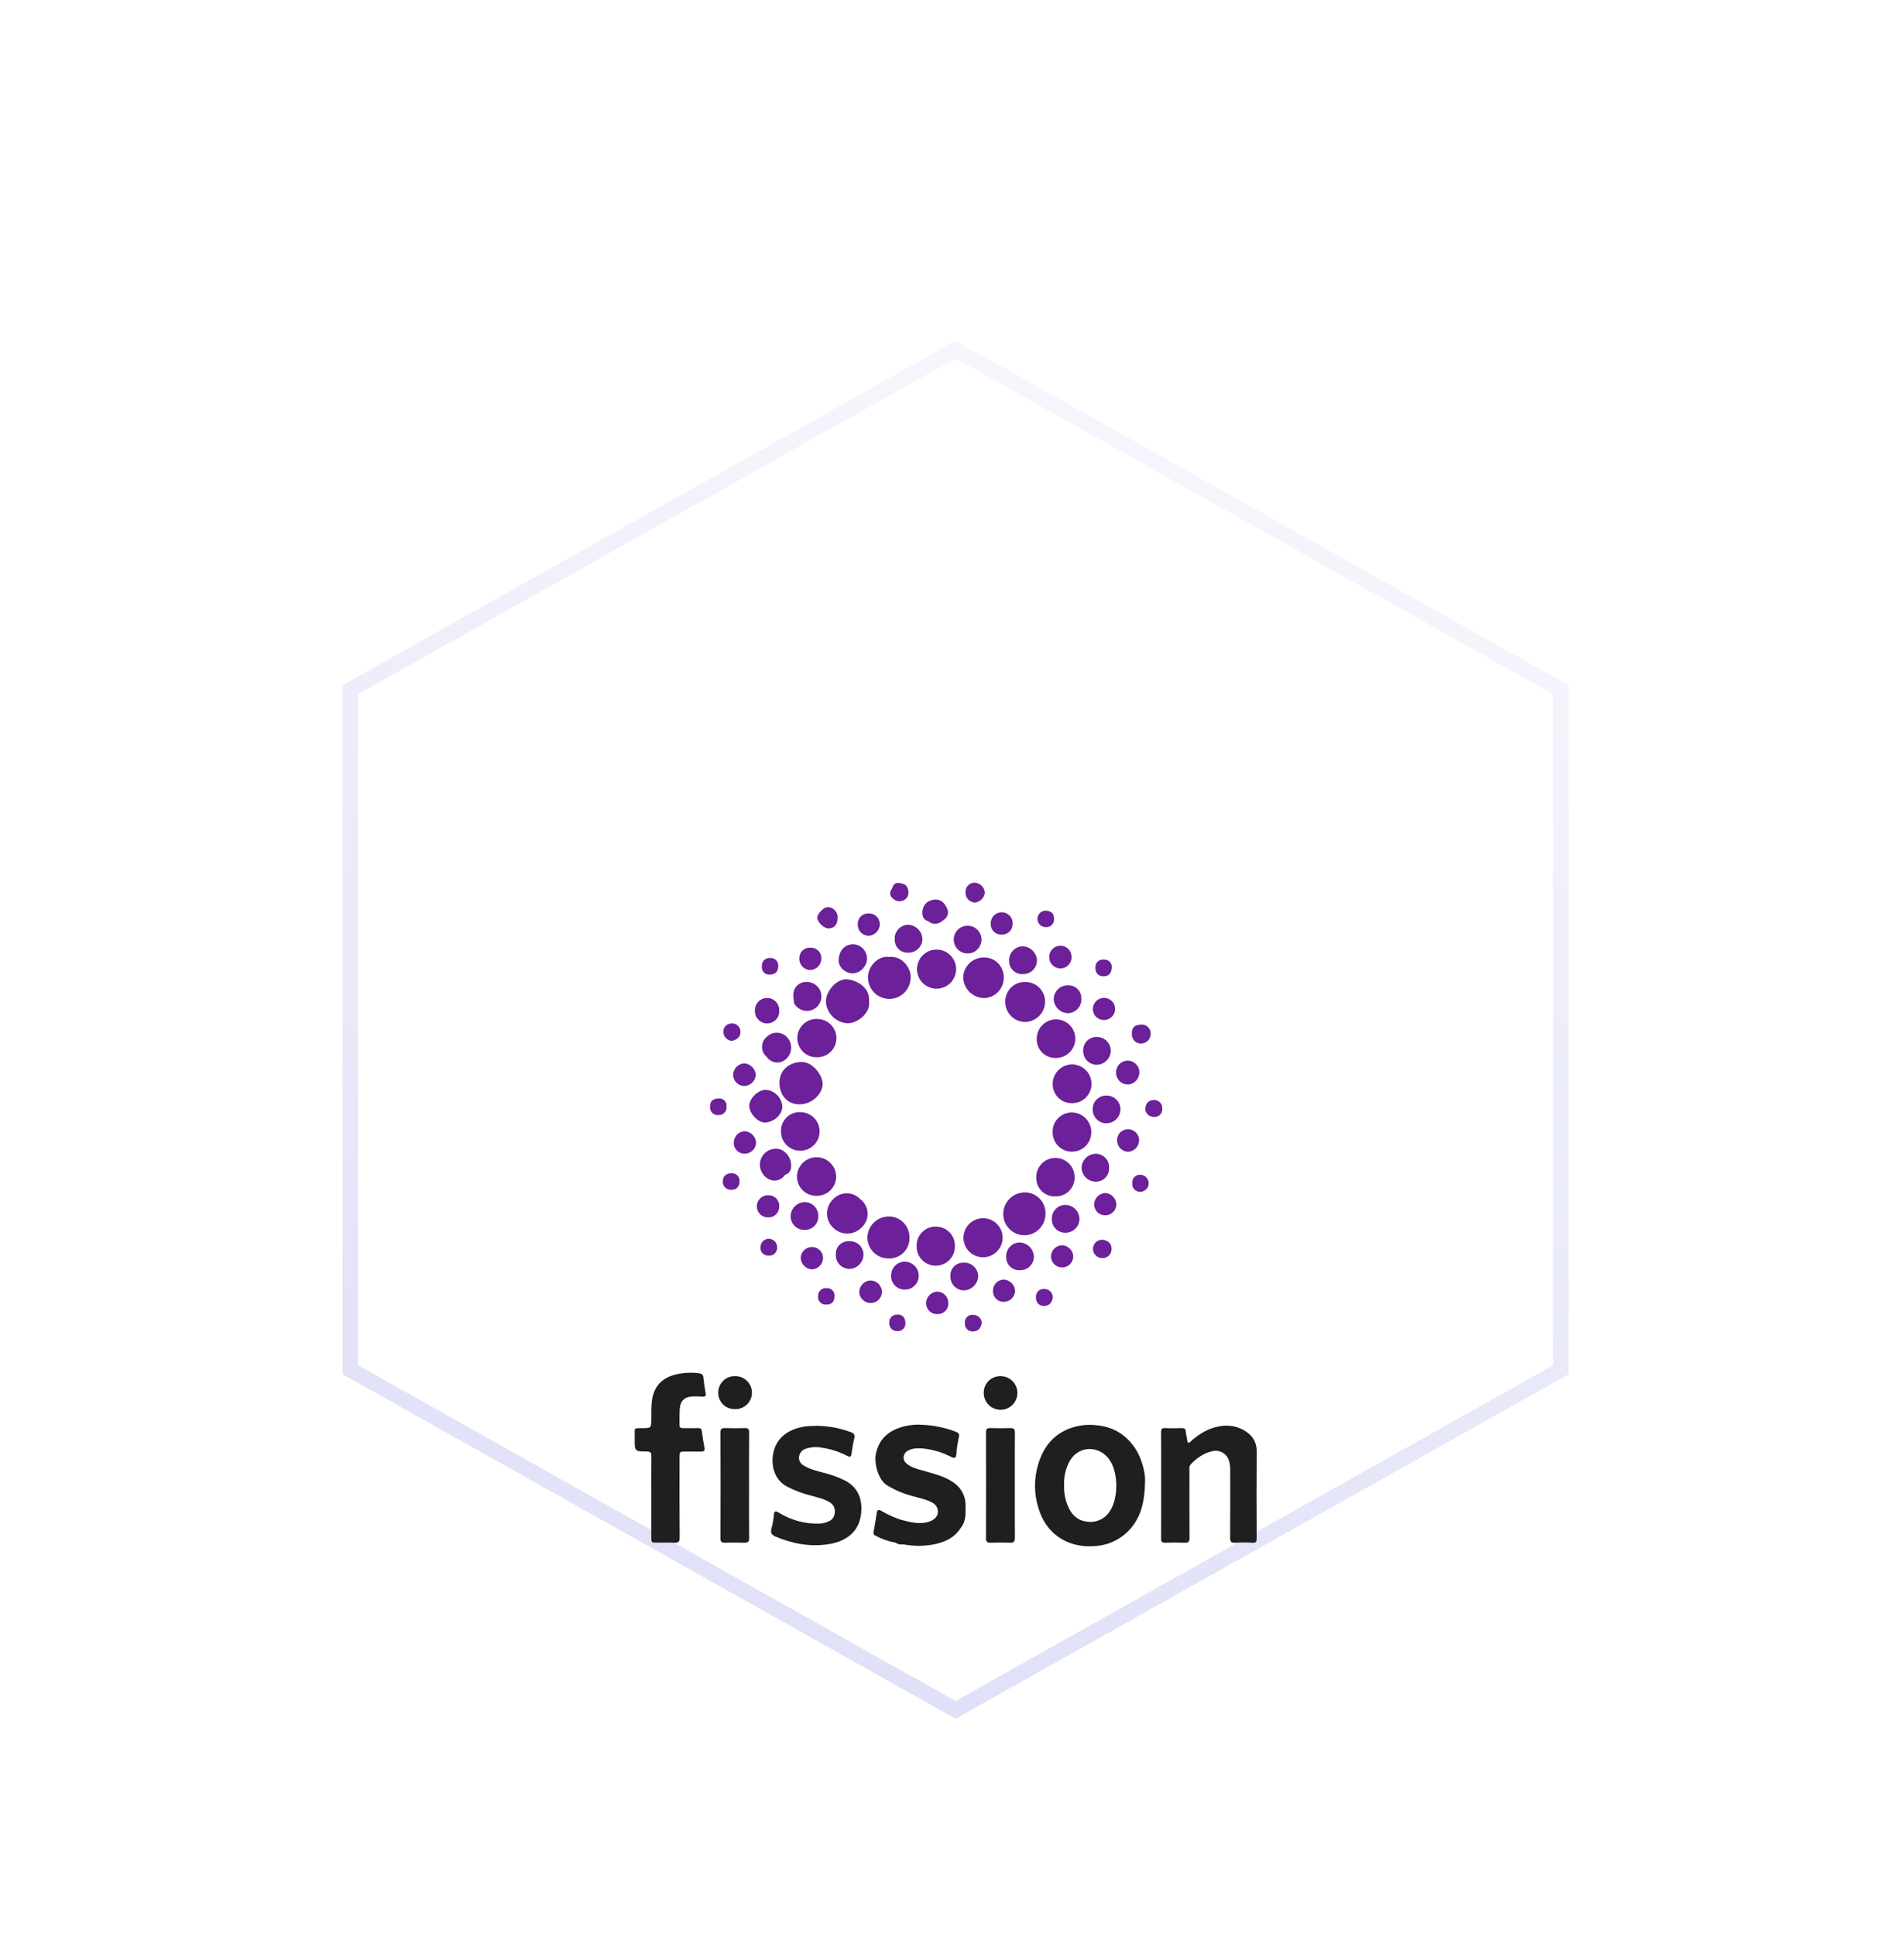 <svg xmlns="http://www.w3.org/2000/svg" width="123" height="125" viewBox="0 0 123 125">
  <defs>
    <filter id="fission-a" width="144.6%" height="151.7%" x="-22.8%" y="-25.8%" filterUnits="objectBoundingBox">
      <feOffset dy="4" in="SourceAlpha" result="shadowOffsetOuter1"/>
      <feGaussianBlur in="shadowOffsetOuter1" result="shadowBlurOuter1" stdDeviation="3"/>
      <feColorMatrix in="shadowBlurOuter1" result="shadowMatrixOuter1" values="0 0 0 0 0.015   0 0 0 0 0.091   0 0 0 0 0.241  0 0 0 0.11 0"/>
      <feMerge>
        <feMergeNode in="shadowMatrixOuter1"/>
        <feMergeNode in="SourceGraphic"/>
      </feMerge>
    </filter>
    <linearGradient id="fission-b" x1="100%" x2="-24.104%" y1="-29.252%" y2="416.041%">
      <stop offset="0%" stop-color="#FFF"/>
      <stop offset="100%" stop-color="#989AE6"/>
    </linearGradient>
    <filter id="fission-c" width="273.6%" height="262.8%" x="-86.3%" y="-81.4%" filterUnits="objectBoundingBox">
      <feOffset dy="12" in="SourceAlpha" result="shadowOffsetOuter1"/>
      <feGaussianBlur in="shadowOffsetOuter1" result="shadowBlurOuter1" stdDeviation="3"/>
      <feColorMatrix in="shadowBlurOuter1" result="shadowMatrixOuter1" values="0 0 0 0 1   0 0 0 0 1   0 0 0 0 1  0 0 0 1 0"/>
      <feMerge>
        <feMergeNode in="shadowMatrixOuter1"/>
        <feMergeNode in="SourceGraphic"/>
      </feMerge>
    </filter>
  </defs>
  <g fill="none" fill-rule="evenodd" filter="url(#fission-a)" transform="translate(16 18)">
    <path fill="#FFF" stroke="url(#fission-b)" d="M45.731,0.573 L84.835,22.54 L84.835,66.45 L45.731,88.416 L6.627,66.45 L6.627,22.54 L45.731,0.573 Z"/>
    <g fill-rule="nonzero" filter="url(#fission-c)" transform="translate(25 23)">
      <path fill="#1F1F1F" d="M28.093,35.243 C28.666,35.032 29.282,34.962 29.887,35.041 C31.012,35.157 31.831,35.717 32.414,36.652 C32.717,37.14 33,38.055 32.972,38.646 C32.951,39.919 32.741,40.844 32.096,41.636 C31.521,42.344 30.675,42.779 29.765,42.836 C28.145,42.985 26.742,42.192 26.182,40.672 C25.784,39.63 25.758,38.483 26.11,37.425 C26.443,36.399 27.069,35.639 28.093,35.243 Z M18.388,34.996 L18.63,35.007 C19.343,35.044 20.046,35.19 20.714,35.441 C20.896,35.514 21.008,35.574 20.94,35.825 C20.863,36.171 20.811,36.523 20.784,36.876 C20.751,37.149 20.689,37.198 20.445,37.08 C19.872,36.781 19.246,36.596 18.602,36.534 C18.259,36.511 17.923,36.512 17.623,36.695 C17.482,36.775 17.389,36.92 17.376,37.082 C17.364,37.244 17.432,37.402 17.56,37.503 C17.873,37.779 18.276,37.86 18.661,37.973 C19.312,38.166 19.98,38.311 20.553,38.703 C21.073,39.025 21.385,39.596 21.376,40.207 C21.377,40.709 21.424,41.221 21.075,41.651 C20.67,42.303 20.039,42.583 19.317,42.733 C18.669,42.851 18.005,42.85 17.358,42.728 C17.174,42.76 16.985,42.717 16.832,42.609 C16.815,42.606 16.798,42.604 16.781,42.603 C16.345,42.523 15.924,42.371 15.537,42.154 C15.424,42.098 15.419,42.005 15.439,41.892 C15.51,41.498 15.583,41.104 15.636,40.707 C15.669,40.467 15.791,40.473 15.944,40.572 C16.33,40.795 16.738,40.98 17.16,41.125 C17.168,41.127 17.176,41.13 17.184,41.134 C17.802,41.294 18.416,41.471 19.061,41.246 C19.344,41.147 19.581,40.924 19.588,40.652 C19.602,40.393 19.461,40.15 19.228,40.036 C18.831,39.815 18.39,39.737 17.963,39.613 C17.374,39.463 16.811,39.225 16.293,38.909 C15.724,38.54 15.454,37.468 15.582,36.876 C15.803,35.852 16.482,35.337 17.426,35.103 C17.82,35.008 18.226,34.975 18.63,35.007 Z M11.771,35.072 C12.515,35.081 13.252,35.217 13.95,35.476 C14.14,35.542 14.247,35.63 14.188,35.866 C14.106,36.202 14.056,36.546 14.005,36.889 C13.98,37.063 13.92,37.116 13.755,37.027 C13.24,36.755 12.682,36.573 12.105,36.488 C11.753,36.416 11.389,36.439 11.049,36.555 C10.818,36.626 10.65,36.826 10.619,37.065 C10.589,37.296 10.706,37.522 10.912,37.63 C11.332,37.895 11.815,37.991 12.283,38.122 C12.756,38.24 13.213,38.412 13.646,38.636 C14.409,39.059 14.728,39.779 14.629,40.734 C14.502,41.956 13.612,42.529 12.603,42.703 C11.391,42.913 10.231,42.7 9.107,42.227 C8.847,42.116 8.756,41.98 8.841,41.694 C8.919,41.404 8.971,41.108 8.994,40.809 C9.02,40.55 9.111,40.56 9.303,40.673 C10.087,41.165 11,41.414 11.925,41.388 C12.132,41.38 12.335,41.331 12.524,41.245 C12.759,41.156 12.918,40.935 12.927,40.684 C12.965,40.428 12.851,40.172 12.633,40.03 C12.246,39.78 11.801,39.699 11.371,39.575 C10.835,39.441 10.317,39.245 9.827,38.99 C8.997,38.526 8.784,37.589 8.969,36.772 C9.218,35.68 10.137,35.245 11.011,35.113 C11.261,35.076 11.518,35.085 11.771,35.072 Z M37.141,35.283 C37.882,34.999 38.635,34.954 39.346,35.351 C39.869,35.644 40.188,36.083 40.182,36.734 C40.166,38.601 40.173,40.468 40.181,42.337 C40.181,42.547 40.144,42.636 39.907,42.623 C39.531,42.601 39.154,42.601 38.778,42.623 C38.518,42.638 38.465,42.538 38.467,42.299 C38.477,40.863 38.472,39.427 38.472,37.992 C38.481,37.776 38.456,37.56 38.398,37.352 C38.272,36.875 37.784,36.59 37.306,36.714 C36.752,36.834 36.321,37.157 35.931,37.548 C35.849,37.652 35.815,37.787 35.839,37.917 C35.839,39.382 35.833,40.845 35.844,42.309 C35.847,42.563 35.768,42.633 35.524,42.622 C35.11,42.604 34.694,42.607 34.281,42.621 C34.072,42.629 34.004,42.561 34.006,42.35 C34.014,41.196 34.01,40.042 34.01,38.887 C34.01,37.761 34.015,36.634 34.005,35.508 C34.004,35.294 34.051,35.204 34.286,35.217 C34.642,35.238 35.001,35.23 35.359,35.219 C35.526,35.215 35.59,35.273 35.602,35.441 C35.617,35.637 35.677,35.828 35.701,36.023 C35.722,36.198 35.775,36.214 35.904,36.1 C36.264,35.755 36.683,35.478 37.141,35.283 Z M2.706,31.745 C3.176,31.638 3.661,31.614 4.139,31.674 C4.327,31.699 4.422,31.764 4.441,31.966 C4.473,32.301 4.525,32.636 4.586,32.967 C4.62,33.154 4.556,33.202 4.38,33.187 C4.184,33.172 3.985,33.169 3.788,33.172 C3.252,33.181 2.955,33.438 2.913,33.961 C2.886,34.316 2.907,34.674 2.899,35.03 C2.894,35.212 3.009,35.222 3.141,35.222 C3.461,35.222 3.781,35.227 4.101,35.221 C4.247,35.216 4.319,35.25 4.338,35.414 C4.381,35.777 4.444,36.137 4.51,36.497 C4.544,36.68 4.466,36.737 4.301,36.737 C3.963,36.736 3.623,36.736 3.285,36.737 C2.904,36.738 2.9,36.743 2.9,37.11 C2.899,38.837 2.894,40.566 2.906,42.292 C2.907,42.557 2.827,42.636 2.568,42.622 C2.193,42.603 1.816,42.618 1.439,42.617 C1.076,42.616 1.074,42.615 1.074,42.239 L1.074,39.704 C1.074,38.813 1.07,37.921 1.078,37.029 C1.08,36.816 1.021,36.733 0.792,36.731 C0.002,36.731 0.002,36.723 0.002,35.922 L0.002,35.582 C0.002,35.556 0.001,35.531 0.001,35.508 L0.001,35.391 C0.006,35.246 0.047,35.226 0.279,35.223 L0.463,35.223 C1.074,35.222 1.068,35.222 1.077,34.621 C1.084,34.162 1.054,33.706 1.15,33.247 C1.334,32.386 1.894,31.927 2.706,31.745 Z M24.276,35.218 C24.5,35.212 24.565,35.292 24.563,35.513 C24.552,36.657 24.558,37.801 24.558,38.945 C24.558,40.061 24.552,41.175 24.563,42.291 C24.565,42.53 24.504,42.632 24.248,42.622 C23.826,42.605 23.401,42.612 22.979,42.62 C22.78,42.623 22.695,42.566 22.695,42.349 C22.702,40.062 22.702,37.774 22.695,35.485 C22.694,35.265 22.781,35.215 22.978,35.219 C23.41,35.229 23.844,35.232 24.276,35.218 Z M7.105,35.218 C7.329,35.21 7.397,35.286 7.395,35.509 C7.385,36.643 7.39,37.778 7.39,38.912 C7.39,40.047 7.384,41.181 7.395,42.316 C7.397,42.556 7.315,42.627 7.085,42.621 C6.663,42.608 6.238,42.61 5.815,42.62 C5.606,42.624 5.543,42.545 5.543,42.338 C5.552,40.06 5.551,37.782 5.542,35.502 C5.541,35.269 5.625,35.214 5.835,35.219 C6.259,35.23 6.683,35.233 7.105,35.218 Z M30.693,37.293 C30.047,36.332 28.728,36.327 28.134,37.295 C27.847,37.794 27.711,38.366 27.744,38.94 C27.728,39.392 27.812,39.841 27.989,40.257 C28.212,40.788 28.581,41.175 29.178,41.254 C29.779,41.364 30.386,41.093 30.706,40.572 C31.255,39.744 31.248,38.118 30.693,37.293 Z M23.641,31.863 C24.082,31.864 24.479,32.131 24.646,32.54 C24.813,32.948 24.717,33.416 24.403,33.726 C24.089,34.036 23.62,34.126 23.213,33.954 C22.807,33.782 22.545,33.382 22.549,32.941 C22.547,32.652 22.661,32.374 22.867,32.171 C23.073,31.968 23.352,31.857 23.641,31.863 Z M6.479,31.863 C6.769,31.857 7.048,31.967 7.254,32.17 C7.461,32.373 7.577,32.65 7.576,32.939 C7.575,33.224 7.459,33.496 7.255,33.694 C7.051,33.893 6.775,34 6.491,33.993 C6.206,34.005 5.929,33.901 5.722,33.704 C5.516,33.508 5.399,33.235 5.399,32.95 C5.391,32.661 5.502,32.381 5.706,32.175 C5.91,31.97 6.19,31.857 6.479,31.863 Z"/>
      <path fill="#6C2099" d="M18.906 22.961C18.916 22.505 18.681 22.078 18.289 21.845 17.897 21.611 17.41 21.606 17.013 21.831 16.616 22.057 16.372 22.478 16.372 22.935 16.375 23.271 16.511 23.592 16.75 23.827 16.99 24.063 17.313 24.193 17.649 24.19 18.328 24.18 18.88 23.64 18.906 22.961L18.906 22.961zM13.371 5.567C13.367 5.902 13.496 6.226 13.731 6.466 13.966 6.705 14.286 6.842 14.621 6.845 15.133 6.851 15.597 6.548 15.798 6.078 15.999 5.608 15.897 5.063 15.539 4.697 15.182 4.331 14.639 4.217 14.165 4.408 13.69 4.598 13.377 5.056 13.371 5.567L13.371 5.567zM6.84 20.219C7.175 20.237 7.503 20.118 7.749 19.89 7.996 19.663 8.14 19.346 8.15 19.01 8.158 18.312 7.6 17.74 6.902 17.729 6.204 17.718 5.628 18.273 5.614 18.971 5.613 19.652 6.159 20.209 6.84 20.219zM23.369 11.734C22.686 11.75 22.14 12.306 22.137 12.989 22.13 13.326 22.262 13.651 22.502 13.887 22.742 14.123 23.07 14.25 23.406 14.236 24.09 14.234 24.644 13.679 24.645 12.995 24.645 12.658 24.511 12.335 24.271 12.098 24.031 11.861 23.706 11.729 23.369 11.734zM24.63 16.125C24.641 15.427 24.087 14.852 23.389 14.836 23.054 14.831 22.73 14.962 22.493 15.2 22.256 15.438 22.126 15.761 22.132 16.097 22.123 16.546 22.355 16.965 22.741 17.195 23.126 17.425 23.606 17.431 23.997 17.209 24.387 16.988 24.629 16.574 24.63 16.125L24.63 16.125zM5.822 17.308C6.268 17.312 6.682 17.077 6.908 16.692 7.134 16.308 7.137 15.831 6.916 15.444 6.694 15.056 6.283 14.817 5.837 14.815 5.5 14.802 5.174 14.93 4.936 15.169 4.699 15.408 4.572 15.735 4.587 16.071 4.586 16.399 4.715 16.714 4.947 16.946 5.179 17.178 5.494 17.309 5.822 17.308zM6.894 11.274C7.339 11.287 7.756 11.06 7.987 10.68 8.218 10.3 8.227 9.825 8.011 9.436 7.795 9.048 7.388 8.805 6.943 8.8 6.491 8.776 6.062 9 5.824 9.384 5.586 9.769 5.576 10.253 5.799 10.646 6.022 11.04 6.442 11.281 6.894 11.274L6.894 11.274zM14.621 22.208C14.285 22.193 13.957 22.318 13.716 22.554 13.474 22.789 13.341 23.113 13.347 23.45 13.33 23.899 13.557 24.322 13.941 24.555 14.325 24.788 14.805 24.794 15.195 24.572 15.585 24.349 15.824 23.933 15.819 23.484 15.833 23.155 15.713 22.835 15.488 22.595 15.263 22.355 14.95 22.215 14.621 22.208L14.621 22.208zM23.552 18.995C23.547 18.552 23.305 18.145 22.917 17.929 22.53 17.712 22.057 17.719 21.676 17.947 21.296 18.175 21.066 18.589 21.074 19.033 21.064 19.362 21.191 19.681 21.425 19.913 21.66 20.145 21.98 20.269 22.309 20.255 22.645 20.267 22.971 20.137 23.207 19.898 23.443 19.658 23.568 19.331 23.552 18.995zM22.33 11.319C22.837 11.328 23.299 11.029 23.498 10.563 23.698 10.096 23.595 9.555 23.238 9.195 22.881 8.835 22.341 8.727 21.873 8.922 21.405 9.117 21.101 9.576 21.106 10.084 21.097 10.412 21.222 10.73 21.453 10.963 21.685 11.197 22.001 11.325 22.33 11.319zM20.213 5.902C20.447 5.909 20.675 5.822 20.846 5.66 21.016 5.498 21.114 5.275 21.119 5.04 21.11 4.537 20.711 4.129 20.209 4.108 19.966 4.109 19.735 4.21 19.569 4.386 19.402 4.562 19.314 4.798 19.325 5.04 19.317 5.276 19.408 5.504 19.578 5.668 19.747 5.832 19.977 5.917 20.213 5.902L20.213 5.902zM25.006 11.76C25.489 11.732 25.873 11.343 25.893 10.859 25.892 10.618 25.794 10.386 25.621 10.218 25.448 10.05 25.214 9.958 24.972 9.964 24.738 9.96 24.512 10.052 24.348 10.22 24.184 10.388 24.097 10.616 24.107 10.85 24.1 11.091 24.192 11.325 24.361 11.497 24.531 11.669 24.764 11.764 25.006 11.76L25.006 11.76zM11.931 3.657C11.921 3.893 12.013 4.122 12.183 4.286 12.353 4.45 12.584 4.534 12.82 4.517 13.308 4.522 13.71 4.134 13.723 3.646 13.706 3.144 13.307 2.74 12.805 2.717 12.562 2.72 12.331 2.822 12.166 2.999 12.001 3.177 11.915 3.415 11.931 3.657L11.931 3.657zM22.971 20.808C22.729 20.803 22.495 20.899 22.327 21.073 22.159 21.247 22.071 21.484 22.085 21.726 22.077 21.96 22.166 22.187 22.332 22.353 22.497 22.519 22.724 22.609 22.958 22.602 23.2 22.605 23.433 22.51 23.604 22.338 23.775 22.167 23.869 21.934 23.866 21.692 23.848 21.207 23.456 20.82 22.971 20.808L22.971 20.808zM6.995 21.552C7.006 21.309 6.917 21.073 6.749 20.898 6.581 20.723 6.349 20.624 6.106 20.625 5.603 20.642 5.204 21.056 5.207 21.559 5.211 21.794 5.309 22.017 5.479 22.178 5.649 22.34 5.877 22.426 6.111 22.417 6.345 22.426 6.572 22.338 6.739 22.174 6.906 22.011 6.999 21.786 6.995 21.552L6.995 21.552zM20.02 23.234C19.778 23.232 19.545 23.33 19.377 23.505 19.209 23.68 19.121 23.916 19.132 24.159 19.123 24.393 19.213 24.621 19.38 24.785 19.547 24.95 19.776 25.036 20.011 25.022 20.253 25.032 20.488 24.941 20.66 24.771 20.833 24.601 20.927 24.367 20.921 24.125 20.892 23.642 20.504 23.258 20.02 23.234L20.02 23.234zM22.206 7.51C22.221 8.012 22.624 8.415 23.126 8.428 23.368 8.42 23.596 8.315 23.758 8.135 23.921 7.956 24.003 7.718 23.987 7.477 23.994 7.241 23.9 7.014 23.729 6.853 23.557 6.691 23.325 6.61 23.09 6.63 22.604 6.632 22.21 7.025 22.206 7.51L22.206 7.51zM17.322 25.413C17.318 25.17 17.215 24.94 17.038 24.775 16.861 24.61 16.624 24.524 16.382 24.538 16.146 24.529 15.918 24.621 15.755 24.792 15.592 24.962 15.51 25.194 15.53 25.429 15.525 25.663 15.614 25.889 15.776 26.057 15.938 26.226 16.161 26.322 16.395 26.326 16.896 26.313 17.302 25.914 17.322 25.413L17.322 25.413zM25.781 18.418C25.796 18.175 25.707 17.938 25.537 17.764 25.367 17.59 25.131 17.496 24.888 17.506 24.405 17.528 24.02 17.916 24.002 18.399 24.008 18.9 24.415 19.303 24.916 19.304 25.151 19.31 25.378 19.218 25.542 19.05 25.706 18.882 25.793 18.653 25.781 18.418L25.781 18.418zM25.594 13.744C25.36 13.743 25.135 13.837 24.97 14.004 24.805 14.171 24.715 14.398 24.72 14.632 24.711 15.119 25.096 15.523 25.583 15.538 26.087 15.547 26.504 15.147 26.516 14.643 26.517 14.401 26.419 14.168 26.246 13.998 26.072 13.829 25.837 13.737 25.594 13.744L25.594 13.744zM16.623 4.569C16.945 4.576 17.246 4.409 17.411 4.132 17.576 3.855 17.579 3.511 17.419 3.231 17.26 2.951 16.962 2.778 16.64 2.779 16.148 2.779 15.749 3.175 15.744 3.666 15.74 4.157 16.132 4.56 16.623 4.569zM9.916 24.037C9.92 23.794 9.823 23.561 9.648 23.392 9.473 23.224 9.235 23.136 8.993 23.15 8.757 23.135 8.526 23.224 8.361 23.392 8.195 23.56 8.11 23.792 8.128 24.028 8.119 24.27 8.211 24.506 8.381 24.678 8.552 24.851 8.786 24.945 9.028 24.94 9.512 24.91 9.895 24.521 9.916 24.037L9.916 24.037zM12.594 24.471C12.359 24.468 12.133 24.558 11.965 24.723 11.797 24.887 11.701 25.111 11.699 25.345 11.681 25.588 11.766 25.826 11.933 26.003 12.1 26.18 12.334 26.278 12.577 26.274 13.066 26.284 13.472 25.898 13.485 25.409 13.497 24.904 13.099 24.485 12.594 24.471L12.594 24.471zM21.915 4.801C21.909 5.059 22.042 5.301 22.264 5.434 22.486 5.567 22.762 5.571 22.987 5.445 23.212 5.318 23.352 5.08 23.354 4.821 23.366 4.559 23.234 4.311 23.01 4.174 22.786 4.037 22.505 4.033 22.277 4.163 22.049 4.294 21.91 4.538 21.915 4.801L21.915 4.801zM14.677 26.405C14.278 26.424 13.962 26.752 13.958 27.152 13.957 27.347 14.036 27.533 14.178 27.667 14.319 27.8 14.51 27.869 14.704 27.857 14.899 27.862 15.087 27.782 15.219 27.637 15.351 27.493 15.413 27.298 15.389 27.104 15.377 26.718 15.064 26.41 14.677 26.405zM25.447 8.869C25.703 8.87 25.941 8.734 26.07 8.511 26.198 8.289 26.198 8.015 26.07 7.793 25.941 7.571 25.703 7.435 25.447 7.436 25.253 7.438 25.068 7.518 24.934 7.657 24.799 7.796 24.726 7.984 24.731 8.178 24.742 8.564 25.06 8.872 25.447 8.869zM6.483 5.64C6.868 5.621 7.175 5.313 7.192 4.928 7.208 4.732 7.138 4.539 7 4.398 6.862 4.258 6.67 4.185 6.474 4.199 6.286 4.187 6.101 4.255 5.967 4.387 5.832 4.519 5.761 4.702 5.769 4.891 5.761 5.085 5.833 5.275 5.968 5.417 6.102 5.558 6.288 5.638 6.483 5.64zM3.776 20.184C3.51 20.17 3.259 20.305 3.123 20.533 2.987 20.761 2.989 21.046 3.128 21.273 3.267 21.5 3.52 21.631 3.785 21.614 3.973 21.613 4.153 21.536 4.283 21.4 4.413 21.264 4.481 21.08 4.473 20.892 4.481 20.704 4.411 20.52 4.279 20.386 4.146 20.251 3.964 20.178 3.776 20.184L3.776 20.184zM10.372 25.685C9.984 25.7 9.67 26.005 9.643 26.392 9.636 26.659 9.775 26.909 10.006 27.043 10.237 27.178 10.523 27.176 10.752 27.038 10.981 26.901 11.117 26.649 11.106 26.382 11.077 25.996 10.759 25.695 10.372 25.685zM2.232 16.05C1.845 16.069 1.541 16.387 1.537 16.774 1.526 16.969 1.599 17.16 1.738 17.298 1.877 17.436 2.068 17.507 2.264 17.495 2.651 17.488 2.965 17.176 2.974 16.789 2.955 16.388 2.633 16.067 2.232 16.05zM10.236 3.429C10.619 3.414 10.932 3.117 10.966 2.734 10.981 2.539 10.913 2.347 10.779 2.205 10.645 2.062 10.457 1.983 10.262 1.987 10.075 1.97 9.889 2.035 9.752 2.164 9.615 2.292 9.54 2.473 9.544 2.661 9.53 2.856 9.596 3.048 9.726 3.193 9.857 3.338 10.041 3.423 10.236 3.429zM1.492 12.401C1.493 12.793 1.803 13.114 2.195 13.128 2.601 13.128 2.936 12.81 2.957 12.405 2.925 12.003 2.6 11.688 2.198 11.666 1.813 11.701 1.512 12.014 1.492 12.401zM27.717 16.667C27.729 16.472 27.658 16.281 27.523 16.14 27.387 15.999 27.199 15.921 27.003 15.925 26.816 15.919 26.635 15.991 26.502 16.122 26.369 16.254 26.296 16.435 26.301 16.622 26.293 16.816 26.364 17.005 26.496 17.147 26.629 17.289 26.813 17.372 27.007 17.377 27.392 17.359 27.699 17.051 27.717 16.667L27.717 16.667zM7.302 24.232C7.301 23.841 6.984 23.525 6.594 23.525 6.206 23.521 5.882 23.82 5.857 24.207 5.86 24.609 6.17 24.942 6.571 24.972 6.974 24.961 7.297 24.634 7.302 24.232zM18.824 3.354C19.011 3.366 19.194 3.3 19.331 3.173 19.468 3.046 19.547 2.869 19.549 2.682 19.572 2.424 19.453 2.174 19.238 2.03 19.023 1.886 18.747 1.87 18.517 1.989 18.288 2.108 18.141 2.343 18.135 2.601 18.113 2.796 18.177 2.99 18.309 3.134 18.441 3.278 18.629 3.359 18.824 3.354L18.824 3.354zM25.533 20.036C25.147 20.057 24.838 20.364 24.815 20.75 24.809 20.939 24.878 21.123 25.008 21.26 25.138 21.397 25.318 21.476 25.507 21.479 25.899 21.493 26.23 21.19 26.25 20.799 26.251 20.395 25.936 20.061 25.533 20.036L25.533 20.036zM22.724 23.411C22.339 23.434 22.035 23.747 22.025 24.133 22.029 24.526 22.347 24.844 22.741 24.847 23.135 24.849 23.457 24.535 23.466 24.142 23.453 23.739 23.127 23.418 22.724 23.411zM18.959 25.627C18.771 25.635 18.593 25.717 18.466 25.856 18.338 25.994 18.271 26.178 18.278 26.366 18.271 26.555 18.344 26.738 18.479 26.871 18.613 27.004 18.798 27.074 18.987 27.064 19.377 27.06 19.696 26.75 19.71 26.36 19.689 25.957 19.362 25.638 18.959 25.627zM10.273 7.673C10.357 6.774 9.509 6.315 8.886 6.242 8.225 6.163 7.461 6.987 7.489 7.697 7.537 8.436 8.124 9.025 8.862 9.076 9.512 9.108 10.385 8.411 10.273 7.673zM4.486 12.902C4.478 13.735 5.007 14.311 5.783 14.313 6.549 14.316 7.283 13.666 7.276 12.965 7.268 12.448 6.635 11.528 5.844 11.577 5.063 11.627 4.491 12.137 4.486 12.902zM10.206 6.073C10.187 6.57 10.438 7.038 10.861 7.299 11.285 7.559 11.816 7.572 12.251 7.331 12.686 7.09 12.958 6.634 12.962 6.137 13.001 5.515 12.403 4.698 11.568 4.795 10.944 4.694 10.237 5.298 10.206 6.073zM20.328 22.768C20.694 22.759 21.041 22.604 21.292 22.339 21.544 22.074 21.68 21.719 21.67 21.354 21.677 20.994 21.537 20.646 21.283 20.39 21.03 20.135 20.683 19.993 20.323 19.997 19.562 20.009 18.95 20.625 18.942 21.386 18.941 21.753 19.086 22.106 19.347 22.366 19.607 22.626 19.961 22.771 20.328 22.768zM17.727 4.827C16.998 4.806 16.387 5.373 16.354 6.101 16.365 6.831 16.946 7.423 17.675 7.449 18.39 7.449 18.971 6.871 18.974 6.156 18.991 5.812 18.868 5.477 18.633 5.226 18.398 4.975 18.071 4.831 17.727 4.827zM9.832 22.225C10.076 21.984 10.203 21.649 10.181 21.308 10.159 20.966 9.989 20.651 9.716 20.444 9.49 20.198 9.171 20.058 8.837 20.057 8.503 20.056 8.184 20.194 7.956 20.438 7.701 20.681 7.558 21.018 7.56 21.371 7.563 21.723 7.711 22.058 7.969 22.297 8.223 22.54 8.565 22.669 8.916 22.655 9.267 22.642 9.598 22.486 9.832 22.225L9.832 22.225zM12.885 22.916C12.892 22.557 12.755 22.21 12.503 21.954 12.251 21.697 11.907 21.553 11.547 21.554 10.801 21.559 10.192 22.152 10.166 22.897 10.162 23.643 10.759 24.253 11.504 24.265 11.871 24.287 12.231 24.153 12.494 23.896 12.757 23.639 12.899 23.283 12.885 22.916L12.885 22.916zM3.592 13.373C3.103 13.376 2.522 13.946 2.533 14.415 2.542 14.922 3.144 15.548 3.619 15.488 4.183 15.417 4.674 14.963 4.673 14.434 4.621 13.863 4.164 13.414 3.592 13.373L3.592 13.373zM20.351 6.414C20.015 6.406 19.691 6.534 19.45 6.769 19.21 7.003 19.074 7.324 19.073 7.66 19.063 8.004 19.19 8.339 19.426 8.589 19.663 8.839 19.99 8.985 20.334 8.994 21.051 8.994 21.635 8.418 21.644 7.701 21.651 7.357 21.516 7.024 21.272 6.781 21.028 6.538 20.695 6.405 20.351 6.414L20.351 6.414zM16.959 27.909C16.817 27.9 16.678 27.956 16.582 28.062 16.486 28.167 16.442 28.31 16.464 28.451 16.453 28.593 16.504 28.733 16.605 28.834 16.705 28.936 16.845 28.988 16.987 28.978 17.34 28.972 17.505 28.761 17.557 28.408 17.529 28.105 17.262 27.882 16.959 27.909L16.959 27.909zM28.657 14.034C28.306 14.047 28.151 14.275 28.112 14.606 28.12 14.754 28.189 14.893 28.301 14.99 28.413 15.088 28.56 15.136 28.708 15.124 28.85 15.131 28.988 15.075 29.086 14.97 29.183 14.865 29.228 14.723 29.21 14.582 29.222 14.432 29.167 14.285 29.06 14.18 28.954 14.075 28.806 14.021 28.657 14.034L28.657 14.034zM1.425 10.214C1.739 10.136 1.982 9.962 1.965 9.622 1.966 9.471 1.903 9.327 1.792 9.225 1.681 9.124 1.532 9.074 1.382 9.088 1.239 9.089 1.103 9.148 1.005 9.252.907 9.356.856 9.495.862 9.637.866 9.949 1.113 10.202 1.425 10.214zM3.858 5.935C4.19 5.935 4.413 5.765 4.411 5.343 4.408 5.201 4.345 5.068 4.238 4.976 4.13 4.884 3.988 4.843 3.848 4.863 3.707 4.858 3.57 4.915 3.475 5.02 3.379 5.125 3.334 5.266 3.351 5.406 3.331 5.548 3.377 5.691 3.476 5.794 3.575 5.897 3.716 5.949 3.858 5.935zM21.577 26.229C21.427 26.223 21.282 26.284 21.182 26.395 21.082 26.506 21.036 26.656 21.057 26.805 21.048 26.946 21.099 27.084 21.198 27.185 21.298 27.286 21.435 27.339 21.577 27.332 21.906 27.33 22.107 27.124 22.145 26.754 22.129 26.454 21.877 26.221 21.577 26.229zM1.066 14.468C1.088 14.326 1.043 14.181.944 14.077.846 13.972.705 13.918.561 13.931.251 13.939-.016 14.073.005 14.447-.016 14.599.035 14.752.142 14.861.25 14.97.402 15.023.554 15.004.697 15.012.836 14.958.934 14.854 1.033 14.751 1.081 14.61 1.066 14.468L1.066 14.468zM27.775 18.861C27.634 18.858 27.499 18.916 27.404 19.02 27.308 19.124 27.263 19.265 27.278 19.405 27.261 19.553 27.311 19.701 27.415 19.809 27.519 19.916 27.666 19.971 27.814 19.958 28.116 19.945 28.351 19.691 28.34 19.39 28.329 19.088 28.077 18.852 27.775 18.861L27.775 18.861zM3.824 22.993C3.674 22.986 3.527 23.042 3.419 23.147 3.311 23.252 3.252 23.397 3.254 23.548 3.244 23.69 3.295 23.829 3.394 23.931 3.493 24.033 3.632 24.087 3.774 24.08 3.915 24.097 4.056 24.054 4.164 23.96 4.271 23.867 4.333 23.733 4.336 23.591 4.349 23.443 4.302 23.297 4.205 23.184 4.109 23.072 3.972 23.003 3.824 22.993zM21.668 2.869C21.818 2.888 21.968 2.838 22.076 2.732 22.184 2.627 22.238 2.479 22.223 2.329 22.236 2.005 22.048 1.818 21.674 1.805 21.385 1.81 21.152 2.045 21.151 2.334 21.149 2.624 21.379 2.861 21.668 2.869L21.668 2.869zM12.11 27.892C11.968 27.879 11.827 27.929 11.725 28.028 11.623 28.127 11.569 28.266 11.577 28.408 11.562 28.557 11.615 28.705 11.721 28.811 11.826 28.916 11.974 28.969 12.123 28.954 12.256 28.96 12.386 28.911 12.481 28.817 12.576 28.724 12.628 28.595 12.624 28.462 12.622 28.07 12.429 27.883 12.11 27.892zM25.402 6.044C25.761 6.057 25.929 5.847 25.953 5.507 25.975 5.365 25.93 5.22 25.832 5.115 25.733 5.01 25.592 4.955 25.449 4.967 25.299 4.944 25.147 4.992 25.039 5.098 24.931 5.204 24.879 5.355 24.899 5.505 24.884 5.646 24.931 5.786 25.027 5.89 25.124 5.993 25.261 6.049 25.402 6.044zM7.519 26.181C7.378 26.167 7.239 26.215 7.136 26.312 7.034 26.409 6.978 26.546 6.984 26.687 6.961 26.835 7.008 26.986 7.112 27.094 7.215 27.203 7.364 27.257 7.513 27.24 7.846 27.251 8.031 27.083 8.044 26.685 8.052 26.545 7.999 26.409 7.898 26.312 7.797 26.215 7.658 26.167 7.519 26.181L7.519 26.181zM1.354 18.769C1.212 18.759 1.074 18.81.973 18.91.872 19.009.82 19.148.829 19.289.817 19.438.872 19.584.979 19.688 1.086 19.792 1.233 19.843 1.382 19.827 1.524 19.839 1.665 19.788 1.766 19.686 1.867 19.585 1.918 19.444 1.905 19.302 1.924 19.152 1.871 19.002 1.763 18.897 1.654 18.793 1.503 18.745 1.354 18.769L1.354 18.769zM4.536 17.216C4.116 17.096 3.666 17.253 3.412 17.609 3.158 17.964 3.156 18.441 3.406 18.799 3.785 19.356 4.488 19.386 4.856 18.861 5.085 18.799 5.243 18.59 5.239 18.353 5.28 17.861 4.995 17.399 4.536 17.216L4.536 17.216zM8.881 5.788C9.335 5.986 9.856 5.741 10.084 5.223 10.25 4.771 10.045 4.268 9.611 4.059 9.389 3.955 9.134 3.947 8.906 4.037 8.678 4.128 8.497 4.308 8.406 4.536L8.406 4.536 8.406 4.536 8.406 4.536 8.404 4.537C8.18 5.1 8.354 5.558 8.881 5.788zM3.669 9.953C3.476 10.108 3.362 10.341 3.358 10.589 3.354 10.837 3.461 11.073 3.65 11.234L3.65 11.234 3.65 11.235 3.65 11.235 3.65 11.235C3.786 11.444 4.01 11.581 4.258 11.608 4.506 11.634 4.753 11.547 4.93 11.371 5.321 11.007 5.35 10.398 4.996 9.998 4.83 9.809 4.593 9.697 4.342 9.688 4.091 9.68 3.847 9.775 3.669 9.953zM26.998 13.031C27.414 13.009 27.74 12.663 27.736 12.246 27.736 11.973 27.588 11.721 27.35 11.588 27.112 11.455 26.82 11.461 26.588 11.604 26.355 11.747 26.218 12.005 26.23 12.278 26.232 12.479 26.314 12.672 26.458 12.813 26.602 12.955 26.796 13.033 26.998 13.031zM3.675 9.09C3.892 9.093 4.101 9.007 4.252 8.851 4.403 8.695 4.483 8.484 4.473 8.267 4.486 7.975 4.337 7.699 4.085 7.551 3.832 7.403 3.519 7.407 3.27 7.562 3.022 7.716 2.88 7.996 2.901 8.288 2.894 8.723 3.24 9.081 3.675 9.09L3.675 9.09zM7.662 2.953C8.029 2.949 8.24 2.7 8.242 2.274 8.255 2.097 8.195 1.921 8.076 1.789 7.957 1.657 7.788 1.58 7.61 1.576 7.362 1.568 6.947 1.977 6.932 2.243 6.915 2.532 7.35 2.956 7.662 2.953zM17.124 1.286C17.452 1.241 17.71.981 17.751.652 17.734.3 17.452.018 17.099 0 16.935-.004 16.777.062 16.664.18 16.551.299 16.493.461 16.505.624 16.499.794 16.56.96 16.677 1.084 16.793 1.208 16.954 1.281 17.124 1.286L17.124 1.286zM14.098 2.495C14.47 2.777 14.801 2.657 15.117 2.392 15.515 2.073 15.393 1.716 15.156 1.389 14.98 1.142 14.668 1.032 14.377 1.114 14.046 1.169 13.788 1.428 13.734 1.759 13.685 2.074 13.73 2.37 14.098 2.495zM27.85 10.386C28.02 10.384 28.182 10.314 28.298 10.191 28.415 10.067 28.477 9.902 28.47 9.732 28.47 9.568 28.399 9.411 28.275 9.303 28.151 9.194 27.987 9.145 27.824 9.166 27.418 9.181 27.23 9.37 27.252 9.772 27.241 9.935 27.3 10.095 27.414 10.212 27.528 10.33 27.686 10.393 27.85 10.386zM25.342 23.054C25.178 23.052 25.019 23.118 24.905 23.237 24.791 23.355 24.731 23.516 24.739 23.68 24.763 24.016 25.055 24.267 25.391 24.243 25.543 24.236 25.687 24.169 25.79 24.056 25.893 23.943 25.946 23.794 25.938 23.641 25.94 23.267 25.675 23.092 25.342 23.054zM11.977 1.14C12.268 1.281 12.619 1.166 12.77.88 12.897.608 12.773.155 12.506.084 12.226.01 11.879-.101 11.77.354L11.77.355 11.77.355 11.77.355C11.506.703 11.656.957 11.977 1.14zM5.414 7.613C5.42 7.671 5.407 7.742 5.435 7.787 5.67 8.223 6.204 8.4 6.653 8.192 7.103 7.984 7.312 7.462 7.132 7 6.936 6.537 6.42 6.301 5.941 6.455 5.491 6.604 5.285 7.055 5.416 7.613L5.414 7.613z" transform="translate(4.868)"/>
    </g>
  </g>
</svg>
